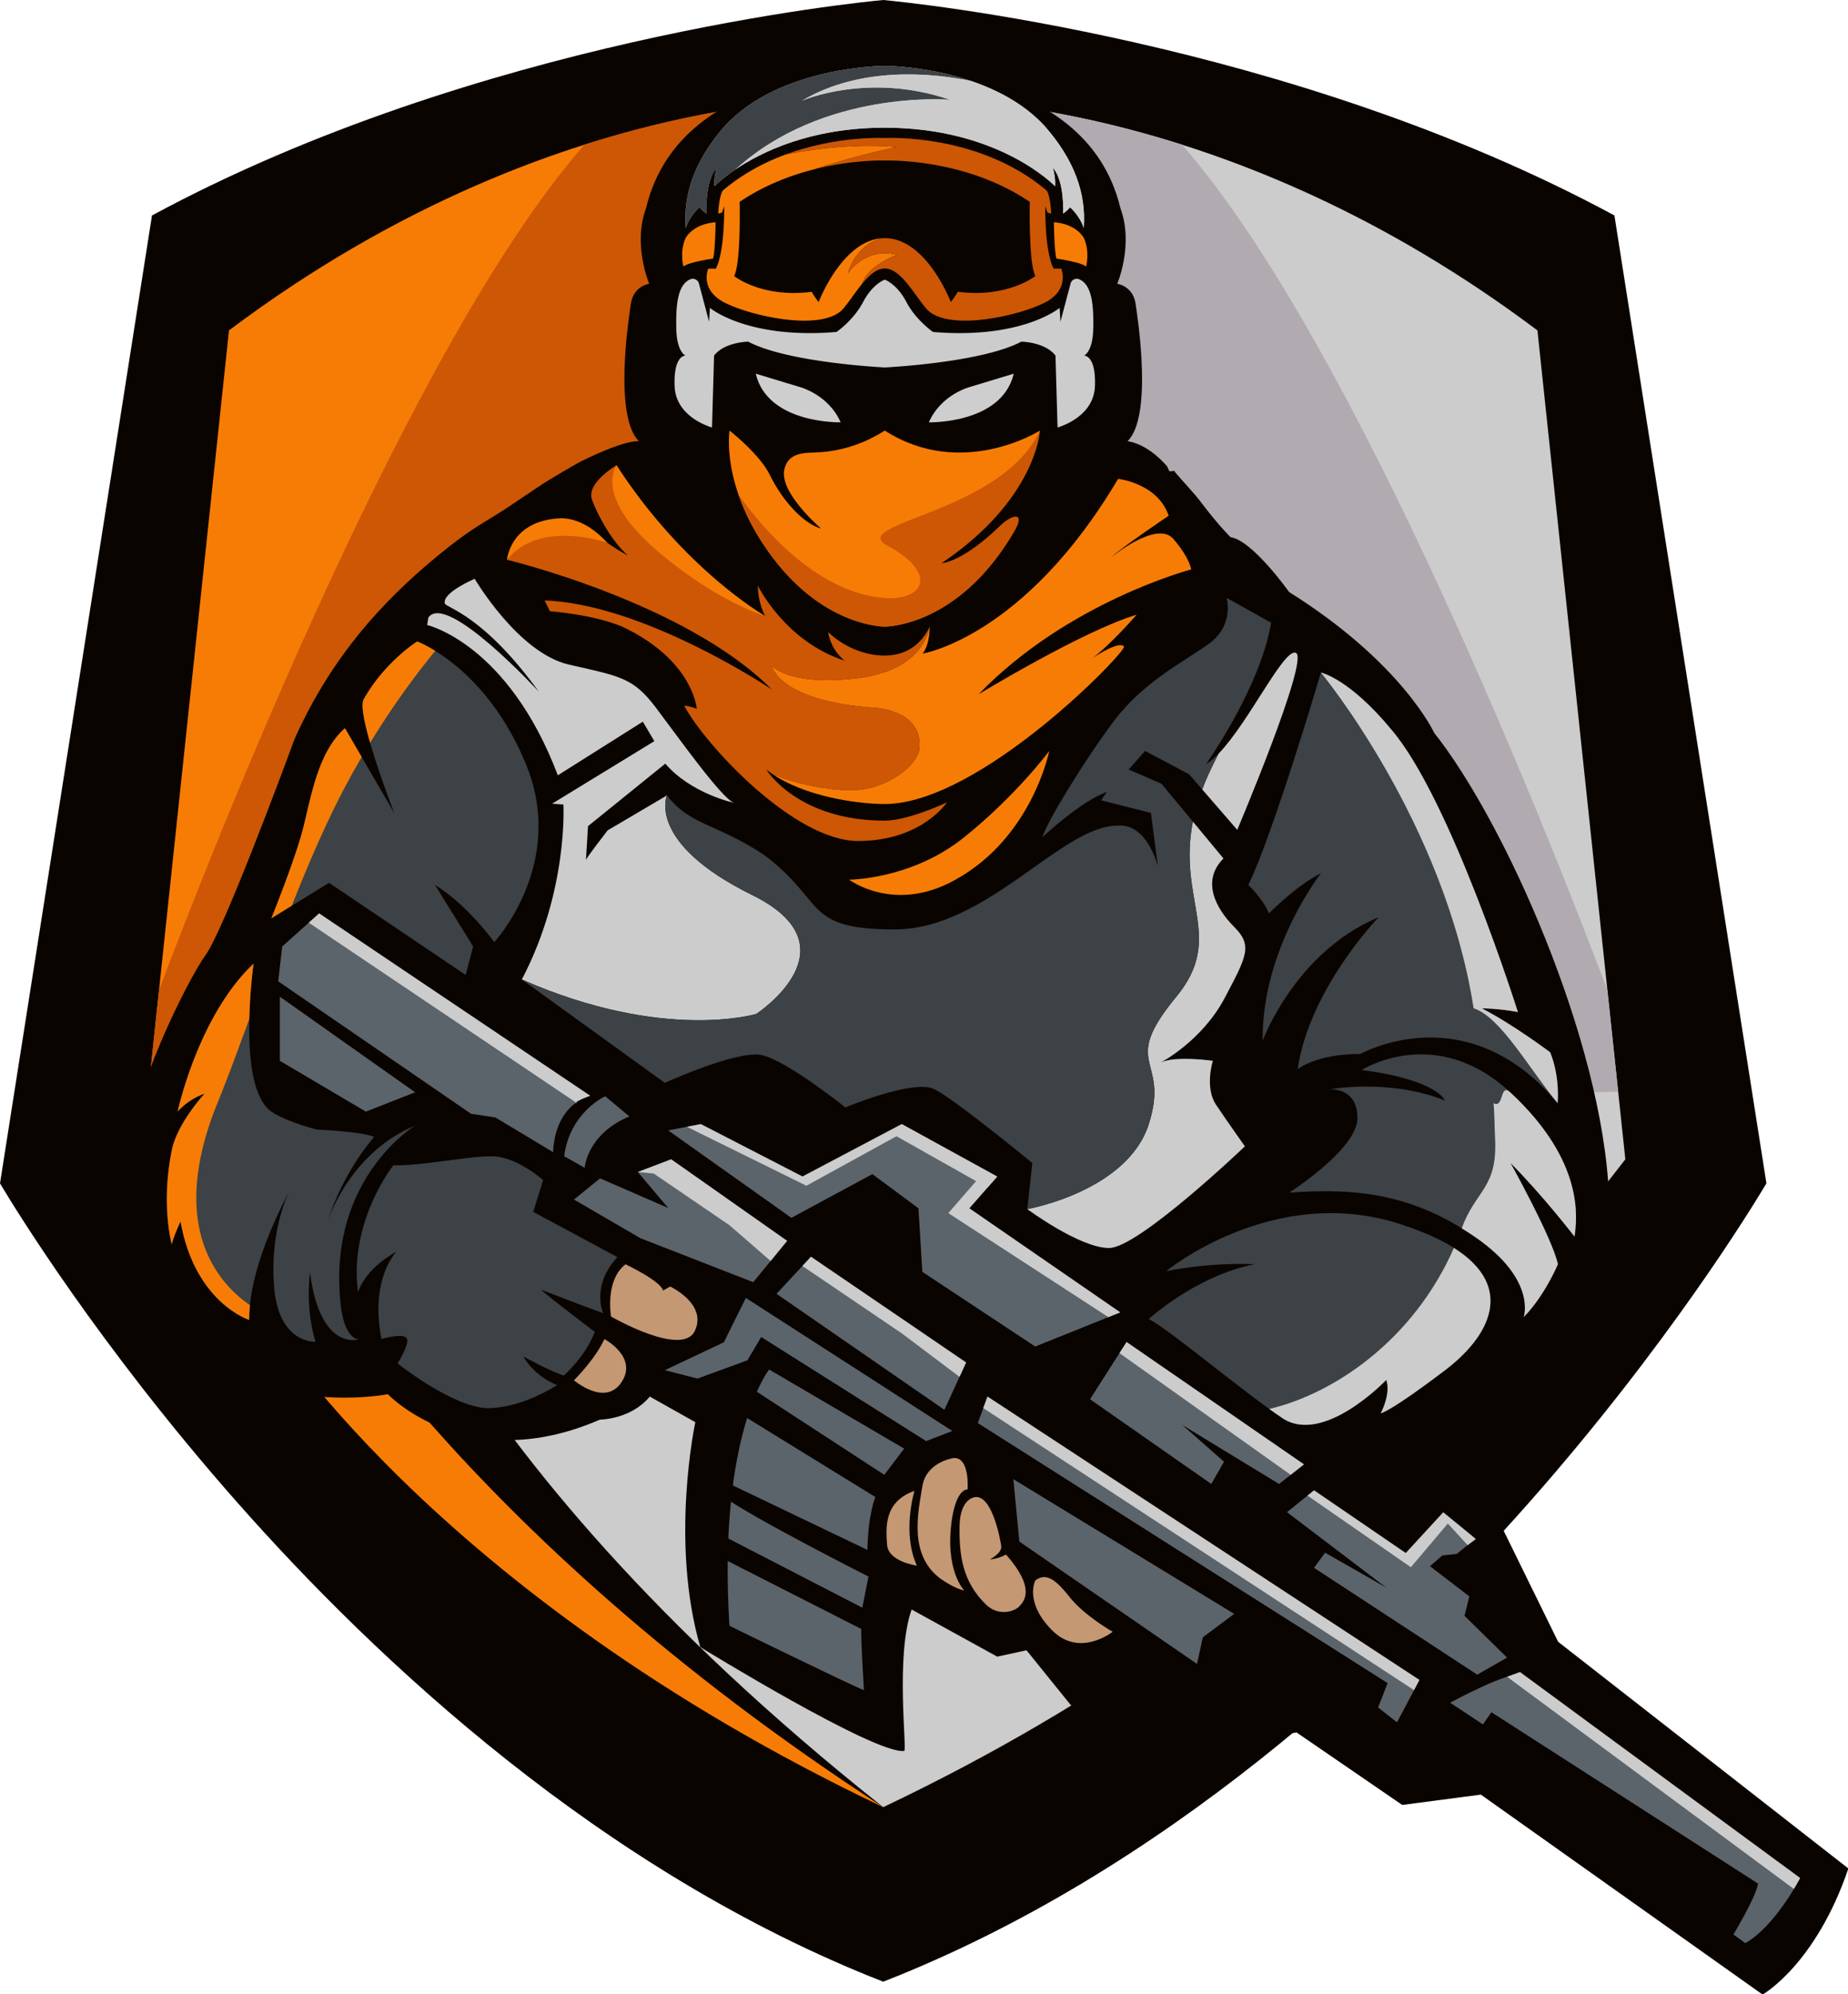 <svg version="1.1" x="0px" y="0px" width="191.473" height="206.579" xmlns="http://www.w3.org/2000/svg" xmlns:xlink="http://www.w3.org/1999/xlink" xmlns:a="http://ns.adobe.com/AdobeSVGViewerExtensions/3.0/" xml:space="preserve"><g transform="translate(0 0)"><g transform="translate(0 0) scale(1.065 1.065) rotate(0 89.911 97.004)"><path d="M85.925 0C83.746.201 46.45 3.852 14.786 20.959L0 115.104c1.373 2.309 9.54 15.693 23.079 31.033 13.576 15.381 35.473 35.914 62.846 46.621 27.373-10.707 49.27-31.24 62.846-46.621 13.538-15.34 21.705-28.725 23.079-31.033l-14.787-94.145C125.399 3.852 88.104.201 85.925 0z" fill="#0a0400"></path><path d="M149.572 32.139C119.718 9.707 92.362 9.41 86.911 9.6c20.973 10.506-7.188 43.295-6.908 44.467.258 1.086-50.514 42.182-65.839 54.557l-.439 4.141 4.3 5.523 16.681-6.219s6.347 28.104 51.22 63.711c44.116-20.961 60.247-47.664 60.247-47.664l11.952-15.352-8.553-80.625z" fill="#cccccc"></path><path d="M29.042 121.383l-11.018-3.096 7.652 9.828s16.132 26.703 60.248 47.664c-41.649-27-56.882-54.396-56.882-54.396zM80.003 54.066c-.278-1.172 27.881-33.961 6.908-44.467-.645.021-.986.051-.986.051S55.661 7.055 22.277 32.139l-8.113 76.484c15.325-12.375 66.097-53.471 65.839-54.557z" fill="#f77c05"></path><path d="M80.003 54.066c-.278-1.172 27.881-33.961 6.908-44.467-.645.021-.986.051-.986.051s-11.929-1.021-29.067 4.424C39.889 33.41 20.591 82.736 15.471 96.307l-1.049 9.885 2.684.057c17.987-14.54 63.14-51.157 62.897-52.183z" fill="#cd5705"></path><path d="M91.846 54.066c.279-1.172-27.881-33.961-6.908-44.467.646.021.986.051.986.051s11.929-1.021 29.068 4.424c16.969 19.336 36.266 68.662 41.386 82.232l1.049 9.885-2.683.057c-17.987-14.539-63.141-51.156-62.898-52.182z" fill="#b1abb1"></path><path d="M104.519 27.086l-.227-.94c-.002-.01-.219-.88-1.111-1.758a3.938 3.938 0 01-.561.494l-.262.193.018-.325c.001-.024.096-2.062-.475-3.43.037.292.059.616.028.903l-.036.331-.229-.242c-.052-.054-5.244-5.398-15.74-5.398h-.154v-6.066h.154c.098 0 9.835.064 14.973 5.628 2.721 3.074 3.965 6.318 3.698 9.646l-.076.964zm-1.371-3.15l.126.115c.527.487.853.978 1.049 1.354.055-3.028-1.146-5.89-3.654-8.724-4.693-5.082-13.331-5.49-14.59-5.523v5.448c9.243.045 14.397 4.199 15.557 5.254-.013-.627-.199-1.317-.201-1.326l-.174-.64.438.498c.921 1.044.999 3.205.993 4.039.241-.209.354-.357.354-.359l.102-.136z" fill="#ff7300"></path><path d="M102.229 18.707c-1.247-1.744-3.655-3.168-7.155-4.233a31.593 31.593 0 00-18.298 0c-3.5 1.065-5.907 2.489-7.154 4.233l-.253-.175c.462-.699.995-1.391 1.582-2.054 5.141-5.566 14.878-5.631 14.976-5.631s9.835.064 14.973 5.628c.585.66 1.117 1.352 1.584 2.057l-.255.175zm-16.304-7.551c-.096 0-9.701.065-14.747 5.528l-.15.171c1.376-1.053 3.269-1.949 5.658-2.677a31.916 31.916 0 0118.478 0c2.389.727 4.281 1.623 5.657 2.677-.05-.059-.101-.116-.151-.173-5.046-5.463-14.649-5.526-14.745-5.526z" fill="#ff7300"></path><path d="M93.406 34.873c-1.697 0-2.915-.351-3.62-1.043-.34-.378-.672-.836-1.023-1.32-.848-1.171-1.81-2.498-2.839-2.498h-.154V17.581l.145-.008s.219-.013.614-.013c2.062 0 9.208.357 14.592 4.955l.031.037c.015.022.344.579.422 2.197l.011.218-.562-.168c.021 1.229.137 3.708.712 4.923h.718l.041.093c.008.021.861 2.058-1.535 3.326-1.57.834-4.905 1.732-7.553 1.732zm-7.327-5.162c1.117.108 2.041 1.384 2.935 2.618.346.479.673.93.996 1.289.629.617 1.806.947 3.397.947 2.601 0 5.87-.88 7.409-1.695 1.893-1.002 1.56-2.457 1.432-2.839h-.7l-.043-.084c-.858-1.657-.793-5.702-.79-5.874l.016-.844.463 1.3.063.019c-.08-1.206-.306-1.716-.355-1.816-5.304-4.512-12.339-4.863-14.371-4.863-.198 0-.35.003-.451.006v11.836z" fill="#ff7300"></path><path d="M92.029 33.294l-.095-.251c-.022-.059-2.269-5.852-6.01-5.852h-.154v-7.066l.138-.015c.021-.002.536-.054 1.41-.054 2.633 0 7.719.452 12.194 3.478l.068.048-.002.084c0 .056-.12 5.593.499 6.831l.056.111-.098.078c-.081.065-2.047 1.611-5.648 1.611-.517 0-1.047-.033-1.579-.098a8.982 8.982 0 01-.61.885l-.169.21zm-5.95-6.408c3.443.132 5.56 4.65 6.042 5.795.255-.35.473-.719.476-.724l.052-.088.101.014c.553.07 1.104.106 1.64.106 3.057 0 4.932-1.174 5.361-1.474-.559-1.404-.492-6.06-.479-6.772-4.389-2.938-9.367-3.378-11.952-3.378-.599 0-1.032.025-1.24.04v6.481zM67.331 27.088l-.077-.966c-.267-3.328.977-6.572 3.695-9.644 5.141-5.566 14.878-5.631 14.976-5.631h.154v6.066h-.154c-10.496 0-15.688 5.345-15.74 5.398l-.229.242-.036-.331a4.025 4.025 0 01.029-.903c-.572 1.368-.477 3.405-.476 3.43l.017.325-.262-.193c-.271-.2-.455-.38-.561-.494-.892.878-1.108 1.748-1.11 1.757l-.226.944zm18.44-15.93c-1.259.033-9.899.443-14.593 5.526-2.506 2.832-3.706 5.691-3.651 8.72a4.983 4.983 0 011.048-1.354l.125-.116.103.138c.001.002.114.15.355.359-.006-.833.073-2.995.994-4.039l.438-.497-.174.639c-.002.009-.188.7-.201 1.326 1.16-1.055 6.314-5.209 15.557-5.254v-5.448z" fill="#ff7300"></path><path d="M78.443 34.873c-2.648 0-5.982-.898-7.553-1.731-2.397-1.269-1.543-3.306-1.535-3.326l.04-.093h.717c.577-1.215.692-3.695.712-4.923l-.005.002-.557.165.011-.217c.079-1.618.408-2.175.422-2.197l.031-.037c5.386-4.598 12.532-4.955 14.594-4.955.395 0 .614.013.614.013l.145.008v12.431h-.154c-1.03 0-1.992 1.327-2.84 2.498-.351.485-.683.942-1.016 1.313-.712.698-1.929 1.049-3.626 1.049zm-8.84-4.842c-.126.383-.454 1.841 1.431 2.839 1.539.815 4.809 1.695 7.409 1.695 1.591 0 2.768-.33 3.403-.954.316-.353.643-.804.989-1.282.895-1.234 1.818-2.51 2.936-2.618V17.874a15.453 15.453 0 00-.451-.006c-2.032 0-9.069.352-14.372 4.863-.049.099-.274.608-.355 1.816l.063-.019.463-1.3.016.844c.003.172.068 4.217-.791 5.874l-.043.084h-.698z" fill="#ff7300"></path><path d="M79.82 33.293l-.168-.208a8.736 8.736 0 01-.611-.885c-.532.064-1.063.098-1.579.098-3.603 0-5.569-1.546-5.65-1.611l-.097-.078.056-.111c.62-1.238.5-6.775.5-6.831l-.002-.084.069-.048c4.474-3.025 9.56-3.478 12.193-3.478.874 0 1.388.052 1.41.054l.138.015v7.066h-.154c-3.741 0-5.987 5.793-6.009 5.852l-.096.249zm-.618-1.424l.052.088c.002.005.22.374.476.724.481-1.144 2.598-5.663 6.041-5.795v-6.48c-.208-.015-.641-.04-1.24-.04-2.584 0-7.563.44-11.951 3.378.014.713.08 5.368-.48 6.772.43.3 2.306 1.474 5.363 1.474.535 0 1.086-.036 1.639-.106l.1-.015z" fill="#ff7300"></path><path d="M151.588 159.697l-5.461-11.129-6.229-6.453s17.253-10.65 16.635-25.797-10.2-36.475-17.001-45.027c0 0-3.091-6.801-14.115-13.703 0 0-3.572-5.037-5.698-5.334 0 0-1.165-1.143-2.759-3.246-.747-1.025-2.04-2.35-2.65-3.09-.241-.305.413-.098-.54-.072-.01.006-.224-.5-.233-.494-2.012-2.307-3.838-2.434-3.838-2.434 2.435-2.434 1.03-11.707.772-13.408-.257-1.699-1.777-1.908-1.777-1.908s1.623-3.785.31-7.35c-3.4-14.203-23.077-13.307-23.077-13.307h-.001s-19.677-.896-23.077 13.307c-1.313 3.564.31 7.35.31 7.35s-1.521.209-1.778 1.908c-.257 1.701-1.661 10.975.773 13.408 0 0-1.181-.23-5.544 1.918-.656.322-2.887 1.652-3.58 2.086-.525.33-3.139 2.102-3.7 2.473-2.215 1.467-3.347 1.861-6.81 4.715-5.684 4.684-10.034 9.82-13.249 16.447-.34.699-.601 1.277-.738 1.656-.824 2.266-6.77 18.244-8.521 20.664-1.751 2.422-7.289 13.473-7.393 19.244-.103 5.77-3.014 16.227 11.823 22.254 6.724 2.551 13.292 1.236 13.292 1.236s7.65 8.115 20.633 2.473c0 0 2.992 0 4.848-2.24l4.431 2.49s-2.503 11.574.484 21.879c0 0 17.031 10.482 19.835 10.096.306-.041-.876-9.221.722-13.754l8.329 4.584 2.85-.617 4.328 5.357 5.976-1.959 10.562 5.463 5.409-.867 10.278 7.049 7.65-1.004 27.407 19.447s5.152-2.885 8.346-12.262l-28.234-22.049z" fill="#0a0400"></path><path d="M73.524 36.348l4.189 1.268s2.854.691 4.07 3.463c.001-.001-7.093.185-8.259-4.731zM98.625 36.348l-4.189 1.268s-2.854.691-4.07 3.463c-.001-.001 7.093.185 8.259-4.731z" fill="#cecece"></path><path d="M105.466 34.592s.852-.363.892-2.625c.035-1.977-.032-4.26-1.378-4.805a.619.619 0 00-.821.402l-.991 3.729-.08-1.346s-3.635 3.07-12.317 2.342c0 0-1.656-1.131-2.585-2.906-.929-1.777-2.109-2.182-2.109-2.182s-1.182.404-2.11 2.182c-.93 1.775-2.585 2.906-2.585 2.906-8.683.729-12.317-2.342-12.317-2.342l-.081 1.346-.99-3.729a.619.619 0 00-.822-.402c-1.346.545-1.413 2.828-1.377 4.805.04 2.262.891 2.625.891 2.625s-1.174-.082-1.053 2.988c.121 3.068 3.635 3.998 3.635 3.998l.202-6.986c1.009-1.332 3.324-1.359 3.324-1.359 3.877 2.059 13.284 2.51 13.284 2.51s9.405-.451 13.282-2.51c0 0 2.315.027 3.325 1.359l.202 6.986s3.513-.93 3.635-3.998c.119-3.07-1.056-2.988-1.056-2.988z" fill="#cccccc"></path><path d="M101.175 41.879s-7.585 4.822-15.1 0c-7.516 4.822-15.101 0-15.101 0s-.916 5.568 4.199 12.354c5.115 6.783 10.901 6.717 10.901 6.717s5.784.066 10.9-6.717c5.117-6.786 4.201-12.354 4.201-12.354zM82.604 85.563s6.028 0 11.129-4.07c5.1-4.07 8.346-8.449 8.346-8.449s-1.649 8.396-9.119 12.52c-5.925 3.346-10.356-.001-10.356-.001z" fill="#f77c05"></path><path d="M60.857 122.977s3.4 1.604 3.651 2.551l.696-.387s3.632 1.701 2.396 4.309-8.153-1.391-8.153-1.391-.618-3.518 1.41-5.082zM58.804 130.254s3.271 1.727 1.674 4.174-4.637-.168-4.637-.168 2.023-1.994 2.963-4.006z" fill="#c49873"></path><path d="M40.587 62.393s6.779 2.51 10.644 12.094c3.863 9.582-3.143 17.154-3.143 17.154s-2.576-3.605-5.771-5.563l3.71 5.975-.722 2.783-13.292-8.965-5.615 3.451s2.318-5.719 3.091-8.758c.773-3.039 1.442-7.418 4.07-9.736l4.791 8.242s-3.761-9.643-2.968-11.051c2.062-3.658 5.205-5.626 5.205-5.626zM24.673 93.729s-1.727 11.951 1.726 14.398c1.597 1.057 4.456 1.752 4.456 1.752s4.096.154 5.564.695c0 0-2.937 3.15-4.637 8.453 0 0 2.061-6.83 8.604-9.535 0 0-8.372 5.023-7.29 16.924.31 3.967 1.816 3.863 1.816 3.863s-3.748 1.236-4.753-6.49c0 0-.502 3.361.541 6.723 0 0-3.632.232-4.044-5.436s1.494-9.17 1.494-9.17-3.954 6.955-3.909 12.48c0 0-5.287-1.668-6.678-9.586 0 0-.734 1.588-.851 2.244 0 0-1.082-3.852 0-9.156.516-2.629 3.194-5.514 3.194-5.514s-1.494.463-2.627 1.752c.001.001 1.985-9.298 7.394-14.397z" fill="#3c4245"></path><path d="M38.273 113.344s-4.366 5.461-3.438 12.338c0 0 .579-2.203 3.747-3.941 0 0-2.637 2.619-1.468 8.5 0 0 2.048-.598 2.435-.096.386.502-.87 2.473-.87 2.473s5.507 4.387 8.868 4.348 6.646-2.242 6.646-2.242-2.086-.734-3.284-2.781c0 0 2.666 1.469 3.941 1.855 0 0 2.125-1.855 3.014-4.252 0 0-4.56-3.438-5.216-4.096 0 0 5.1 1.971 6.027 2.281 0 0-1.198-2.668 1.391-5.449l-8.191-4.404.966-3.092s-2.589-2.318-5.022-2.318c-2.436-.001-6.996.977-9.546.876zM128.508 65.418s-4.586 15.559-7.059 20.66c0 0 1.392 1.313 2.01 2.768 0 0 2.575-2.666 5.049-3.902 0 0-5.771 7.367-5.667 16.279 0 0 3.143-8.604 11.282-12.002 0 0-6.742 6.955-7.879 14.785 0 0 1.748-1.494 6.127-1.494 0 0 10.304-5.822 19.165 4.791 0 0 .258-2.525-.721-4.945 0 0-3.555-2.68-6.646-4.277 0 0 1.597 0 3.503.361 0 0-6.542-20.787-12.338-27.51-4.096-4.948-6.826-5.514-6.826-5.514z" fill="#3c4245"></path><path d="M132.475 104.082s7.161-4.609 14.477 2.189c7.315 6.801 6.439 12.365 6.233 14.014 0 0-3.143-4.074-6.233-7.164 0 0 4.028 7.215 4.615 9.844 0 0-1.267 3.039-3.327 5.15 0 0 1.288-3.605-4.637-7.727-5.925-4.123-11.334-4.895-18.187-4.379 0 0 6.646-4.225 6.646-7.264 0-3.041-2.73-2.783-2.73-2.783s5.873-1.082 11.23 1.082c.001.001-.669-2.009-8.087-2.962z" fill="#3c4245"></path><path d="M113.464 123.635s10.355-8.52 22.643-4.607c12.287 3.91 9.892 10.139 4.482 14.25-5.41 4.111-6.26 4.189-6.26 4.189s1.005-1.855.541-3.246c0 0-6.105 6.414-10.123 3.709-4.019-2.705-10.665-8.369-12.983-9.633 0 0 4.56-4.199 10.278-5.32 0 0-3.709-.27-8.578.658z" fill="#3c4245"></path><path d="M70.975 41.879s2.939 2.303 3.924 4.324c1.231 2.529 3.291 4.752 4.987 5.211 0 0-4.093-3.482-3.581-5.744.323-1.373 1.343-1.654 3.095-1.66l-5.329-2.131h-3.096z" fill="#0a0400"></path><path d="M83.628 76.82c2.908-.297 5.654-2.424 5.815-3.984.161-1.563-.512-3.555-4.227-3.984-9.503-.62-10.136-4.092-10.136-4.092s1.696 2.018 8.339 1.211c6.644-.809 7.021-5.021 7.021-5.021s-1.023 2.813-4.365 2.813-5.522-2.295-5.522-2.295c.363 1.959 1.649 2.807 1.649 2.807-5.843-1.885-8.474-7.309-8.474-7.309.02 1.756.706 2.947.706 2.947-7.915-3.998-14.457-14.658-14.457-14.658s-2.976 1.736-2.384 3.352c.593 1.615 1.966 4.092 3.501 5.438 0 0-1.589-.834-3.043-2.018-1.453-1.186-2.315-1.4-3.554-1.455s-4.685 1.266-5.169 3.877c0 0 17.393 4.174 25.752 12.613 0 0-12.345-8.305-22.091-8.656l.512 1.051s4.065.27 7.027 1.494c6.946 3.271 7.262 8.01 7.262 8.01-.687-.303-1.231-.322-1.231-.322 2.1 3.916 10.742 13.164 16.921 13.164 6.18 0 8.643-3.756 8.643-3.756s-3.756 1.777-6.048 1.777c-8.511 0-11.52-4.967-11.52-4.967.133.107.275.207.417.309 1.527.893 6.055 1.92 8.656 1.654z" fill="#cd5705"></path><path d="M83.419 65.971c-6.643.807-8.339-1.211-8.339-1.211s.633 3.473 10.137 4.092c3.715.43 4.388 2.422 4.227 3.984-.161 1.561-2.907 3.688-5.815 3.984-2.601.266-7.129-.762-8.656-1.656 3.207 2.311 8.463 3.043 11.103 3.043 9.259 0 23.636-14.922 23.272-15.326-.485-.605-3.029 1.111-3.029 1.111 1.837-1.395 4.261-4.201 4.261-4.201-5.25 1.576-15.373 7.74-15.373 7.74 8.669-8.992 20.677-12.143 20.677-12.143s-.108-1.076-1.724-2.961-6.084 1.805-6.084 1.805c1.022-.971 5.621-4.066 5.621-4.066-1.076-3.178-4.921-3.588-4.921-3.588-9.101 15.393-19.008 16.996-19.008 16.996.727-.969.673-2.625.673-2.625s-.378 4.213-7.022 5.022z" fill="#f77c05"></path><path d="M88.967 145.014s-1.244 4.045.232 7.271c0 0-2.782-.367-2.898-2.029-.115-1.662-.328-4.18 2.666-5.242z" fill="#c49873"></path><path d="M92.779 141.82s-2.666.359-3.046 2.756-1.436 6.748 1.887 9.066c1.443.979 2.189 1.057 2.189 1.057s-1.957-1.932-1.185-7.031c.489-2.963 1.508-2.787 1.508-2.787s.245-3.164-1.353-3.061z" fill="#c49873"></path><path d="M94.879 145.619s-1.487.078-1.526 2.84c-.038 2.762.252 5.391 2.608 7.65 1.197 1.121 2.705.656 3.188.154.483-.502 1.643-1.742-1.274-5.053 0 0-.716.416-1.585.475 0 0 1.189-.596 1.121-1.285-.02-.193-.794-4.976-2.532-4.781zM100.732 153.715s-1.12 2.066 1.585 4.828c2.704 2.764 5.931.176 5.931.176s-2.743-1.547-4.192-3.381c-1.45-1.836-2.342-2.344-3.324-1.623z" fill="#c49873"></path><path d="M27.454 92.066l3.594-3.221 26.364 17.734s-3.374.697-3.605 5.488l-5.616-3.375-2.369-.359-18.754-12.88.386-3.387zM27.223 96.947l13.163 9.299-4.791 1.881-8.372-4.945zM140.408 147.102l-3.645 3.965-8.926-6.104-2.627 2.125 9.659 7.34-5.95-3.398-1.082 1.467 15.881 10.395 2.897-1.662-4.135-4.057.464-1.893-3.825-2.938 1.198-1.043 1.403-.154s1.777-1.441 1.855-1.441c.079-.001-3.167-2.602-3.167-2.602zM148.084 162.891l27.048 19.783s-2.377 4.625-5.332 6.336l-1.16-.85s2.203-3.631 2.396-4.945l-25.939-16.666-.824 1.184-3.194-2.111c-.001-.001 5.769-3.143 7.005-2.731zM96.07 135.844l42.02 27.562-2.177 4.121-1.842-1.441.928-2.371-39.872-25.295zM65.012 109.955l3.168-.617 9.891 5.1 9.659-5.1 9.284 5.1-2.714 3.091 14.682 10.123-8.268 3.323-10.981-7.264-.379-6.182-4.482-3.324-7.883 4.252zM58.881 106.633s-3.452 1.545-3.993 5.834l1.997 1.121s.192-3.246 4.34-4.998l-2.344-1.957zM55.841 116.68l6.466 3.759 10.973 4.278 3.297-4.02-11.282-7.933L62.049 114l2.963 3.504-6.633-2.885zM78.896 122.242l15.094 10.285-2.112 4.604-16.331-11.281zM109.601 130.537l17.258 11.901-2.421 1.906-9.428-5.748 4.069 3.584-1.236 2.164-11.797-8.242zM98.588 143.881l.58 6.066 17.284 11.901.567-2.588 3.052-2.281zM72.563 126.25l-2.142 4.313-5.744 2.714 3.179.815 4.858-1.778 1.339-2.265 16.048 10.123 2.549-.981z" fill="#5b646a"></path><path d="M74.825 133.211l13.138 7.695-1.932 2.549-12.867-8.385zM71.889 137.441l13.271 8.172s-.713 1.668-.771 5.145L71 144.344s-.309-4.225.889-6.903zM70.446 145.613s-.485 2.414-.485 3.574l13.932 7.193.597-3.033c-.001.001-11.261-5.699-14.044-7.734zM70.497 151.686s.123 5.486.468 6.453c0 0 11.679 5.719 13.083 6.26 0 0-.297-4.83-.258-5.951l-13.293-6.762z" fill="#5b646a"></path><path d="M101.605 12.232c-5.384-5.828-15.531-5.828-15.531-5.828s-10.146 0-15.531 5.828c-2.907 3.285-4.092 6.596-3.823 9.961 0 0 .243-1.029 1.33-2.033 0 0 .205.277.67.619 0 0-.162-3.148.989-4.455 0 0-.283 1.037-.202 1.791 0 0 5.392-5.695 16.567-5.695 11.177 0 16.568 5.695 16.568 5.695.08-.754-.202-1.791-.202-1.791 1.15 1.307.989 4.455.989 4.455.465-.342.67-.619.67-.619 1.087 1.004 1.329 2.033 1.329 2.033.27-3.365-.914-6.675-3.823-9.961z" fill="#cccccc"></path><path d="M66.683 23.188s.638-1.385 2.939-1.574c0 0-.04 2.936-.256 3.541 0 0-2.342.322-2.881.768 0-.001-.381-1.386.198-2.735zM105.466 23.188s-.637-1.385-2.939-1.574c0 0 .041 2.936.256 3.541 0 0 2.343.322 2.881.768-.001-.001.381-1.386-.198-2.735z" fill="#f77c05"></path><path d="M73.584 98.621s9.892-6.492-.42-11.57c-10.312-5.08-8.281-9.68-8.281-9.68l-5.771 3.4S57 83.501 57 83.656s.206-3.297.206-3.297l7.521-6.08c2.524 2.938 6.688 3.813 6.688 3.813-1.194-.412-5.4-6.338-7.615-9.273-2.216-2.938-3.503-3.039-8.449-4.174-4.945-1.133-9.17-8.346-9.17-8.346s-3.175 1.34-2.904 2.402c.136.426 3.729 1.102 9.138 8.572 0 0-8.964-9.75-10.741-7.201l-.116.723s7.844 1.789 12.712 14.617l8.269-5.215 1.121 1.893-9.949 6.086 1.101.076s.489 8.367-4.044 17.021c13.834 6.086 22.816 3.348 22.816 3.348zM116.96 76.787l3.408 3.932s7.006-16.537 5.718-17.207c-1.129-.586-4.555 6.705-7.535 9.797-.328.629-.645 1.27-.944 1.924-.248.535-.457 1.05-.647 1.554zM114.443 96.947c-5.615 6.801-.589 5.838-2.68 12.391-2.09 6.553-11.823 8.268-11.823 8.268s5.101 3.787 7.96 3.787 13.214-9.891 13.214-9.891-1.674-2.346-2.808-4.045c-1.133-1.699-.309-4.275-.309-4.275s-3.606-.516-5.049.154c0 0 3.967-2.061 6.182-6.234 2.216-4.172 2.731-5.152.928-6.955s-3.194-4.482-1.03-6.645l-2.979-3.59c-1.509 7.666 3.137 11.293-1.606 17.035z" fill="#cccccc"></path><path d="M123.665 60.576l-4.328-2.422s.025.084.051.236c.12.691.272 2.764-1.802 4.246-2.524 1.803-6.389 3.709-9.273 7.572-2.885 3.865-6.439 9.686-6.903 11.23 0 0 3.671-3.477 6.26-4.404l-.541.813 4.842 1.223.67 5.178s-1.03-4.199-3.915-3.941c-5.482 0-12.726 10.098-21.689 10.098s-6.646-2.73-12.725-7.264c-4.688-3.094-7.161-2.834-9.428-5.77 0 0-2.03 4.6 8.281 9.68 10.312 5.078.42 11.57.42 11.57s-8.982 2.738-22.817-3.348l13.91 10.053s6.98-3.176 9.376-2.711c2.396.463 8.191 5.1 8.191 5.1s6.646-2.781 8.655-1.777 9.533 7.186 9.533 7.186l-.492 4.482s9.733-1.715 11.823-8.268c2.091-6.553-2.936-5.59 2.68-12.391 4.742-5.742.097-9.369 1.606-17.035l-3.049-3.676-3.194-1.391 1.597-1.803 4.276 2.268 1.28 1.477c.19-.504.399-1.02.646-1.555.3-.654.616-1.295.944-1.924-.419.436-.829.787-1.223 1.021.001.001 5.256-7.366 6.338-13.753z" fill="#3c4245"></path><path d="M59.977 45.254s-2.214 2.932 3.709 8.102c5.924 5.17 10.748 6.557 10.748 6.557s-7.84-4.458-14.457-14.659zM59.089 52.803s-6.552-2.354-9.761 1.645c0 0 .291-3.824 5.218-4.039.889-.001 2.599.267 4.543 2.394z" fill="#f77c05"></path><path d="M96.978 54.229c-5.118 6.789-10.901 6.721-10.901 6.721s-5.789.068-10.901-6.721c-1.701-2.246-2.732-4.357-3.347-6.18.19.291 6.333 9.564 14.248 10.115.285.02.569.033.86.025 3.43-.271 3.657-2.82-.544-5.074a3.916 3.916 0 01-.316-.195c-.582-.404-.512-.771 0-1.158 2.146-1.607 12.123-3.506 15.097-9.883-.001 0 .916 5.568-4.196 12.35z" fill="#cd5705"></path><path d="M101.175 41.879s-.329 6.686-9.578 12.904c0 0 1.999-.039 5.755-3.695.929-.887 2.191-1.354 1.611.061-.581 1.414 1.539 1.027 1.539 1.027l4.987-7.852-4.314-2.445z" fill="#0a0400"></path><path d="M30.039 89.75l26.092 17.553s-.8.078 1.281-.723L31.048 88.846l-1.009.904zM66.824 109.602l11.628 5.734 8.764-4.815 8.854 4.991.944-1.074-9.284-5.1-9.659 5.1-9.891-5.1zM109.601 130.537l-.691 1.08 16.656 11.838 1.293-1.017zM146.616 163.096l27.907 20.646.609-1.068-27.259-20.041z" fill="#cccccc"></path><path d="M87.262 24.795c-3.06-.826-4.791 1.805-4.791 1.805 1.134-3.35 3.605-3.436 3.605-3.436-4.067 0-6.435 6.219-6.435 6.219a9.555 9.555 0 01-.677-.998c-4.853.625-7.541-1.531-7.541-1.531.677-1.348.537-7.219.537-7.219 2.415-1.635 5.015-2.605 7.315-3.184.001-.002.002-.002.003-.002 3.706-1.234 7.982-2.15 7.982-2.15-5.312-.498-10.78.725-10.874.746-2.055.764-4.179 1.879-6.091 3.514 0 0-.341.551-.417 2.221l.36-.107.215-.607s.083 4.352-.81 6.066h-.74s-.873 2 1.531 3.271 9.307 2.885 11.489.746c.627-.697 1.273-1.727 1.969-2.57.559-1.765 3.37-2.784 3.37-2.784z" fill="#f77c05"></path><path d="M86.076 26.113c1.601 0 2.917 2.662 4.15 4.035 2.177 2.139 9.086.525 11.483-.746 2.404-1.271 1.538-3.271 1.538-3.271h-.747c-.886-1.715-.81-6.066-.81-6.066l.215.607.367.107c-.082-1.67-.418-2.221-.418-2.221-6.624-5.656-15.779-5.131-15.779-5.131s-4.633-.264-9.688 1.617c.094-.021 5.563-1.244 10.874-.746 0 0-4.276.916-7.982 2.15-.001 0-.002 0-.003.002 3.807-.957 6.8-.834 6.8-.834s7.7-.318 14.109 4.018c0 0-.133 5.871.538 7.219 0 0-2.689 2.156-7.535 1.531 0 0-.342.574-.684.998 0 0-2.36-6.219-6.429-6.219 0 0-2.472.086-3.605 3.436 0 0 1.731-2.631 4.791-1.805 0 0-2.811 1.02-3.367 2.783.673-.817 1.392-1.464 2.182-1.464z" fill="#cd5705"></path><path d="M151.536 107.303s.258-2.525-.721-4.945c0 0-3.556-2.68-6.646-4.277 0 0 1.597 0 3.503.361 0 0-6.542-20.787-12.338-27.51-4.096-4.947-6.826-5.514-6.826-5.514s12.022 14.494 14.857 32.658c2.614.82 5.497 6.024 8.171 9.227zM148.239 128.115c2.061-2.111 3.327-5.15 3.327-5.15-.587-2.629-4.615-9.842-4.615-9.842 3.091 3.088 6.233 7.162 6.233 7.162.206-1.648 1.082-7.213-6.233-14.014-1.075-.998-.608 1.588-1.653 1.031.097.891.108 2.566.154 3.451.249 4.857-1.916 5.018-3.244 8.727.463.285.927.582 1.395.908 5.924 4.122 4.636 7.727 4.636 7.727zM134.87 134.221c.464 1.391-.541 3.246-.541 3.246s.85-.078 6.26-4.189c4.418-3.357 6.821-8.127.859-11.895-3.939 8.965-11.651 14.18-17.961 15.664.438.316.864.617 1.26.883 4.018 2.705 10.123-3.709 10.123-3.709z" fill="#cccccc"></path><path d="M92.414 9.701c-7.985-2.73-14.407.102-14.407.102 5.795-3.439 12.835-2.672 16.43-1.938-4.33-1.461-8.362-1.461-8.362-1.461s-10.146 0-15.531 5.828c-2.907 3.285-4.092 6.596-3.823 9.961 0 0 .243-1.029 1.33-2.033 0 0 .205.277.67.619 0 0-.162-3.148.989-4.455 0 0-.283 1.037-.202 1.791 0 0 .688-.717 2.054-1.637 8.579-7.816 20.852-6.777 20.852-6.777z" fill="#3c4245"></path><path d="M102.643 18.115c.08-.754-.202-1.791-.202-1.791 1.15 1.307.989 4.455.989 4.455.465-.342.67-.619.67-.619 1.087 1.004 1.329 2.033 1.329 2.033.27-3.365-.915-6.676-3.823-9.961-1.99-2.154-4.63-3.512-7.169-4.367-3.595-.734-10.635-1.502-16.43 1.938 0 0 6.422-2.832 14.407-.102 0 0-12.273-1.039-20.854 6.777 2.496-1.684 7.289-4.059 14.514-4.059 11.177.001 16.569 5.696 16.569 5.696zM78.062 123.141l9.661 6.547 5.627 4.236.64-1.397-15.094-10.285zM63.607 114.154l7.358 5.022 4.007 3.478 1.605-1.957-11.282-7.933L62.049 114zM127.203 145.477l10.058 6.966 3.593-4.25 1.928 2.102.795-.592-3.169-2.601-3.644 3.964-8.926-6.103zM108.982 127.652L94.3 117.529l2.714-3.091h-1.663L92.259 118l15.569 10.115zM95.66 136.965l41.906 27.433.524-.992-42.02-27.562z" fill="#cccccc"></path><path d="M74.825 133.211s-5.012 6.291-3.86 24.928l-.704.242-2.404-9.678 4.414-13.23 1.7-2.609.854.347z" fill="#0a0400"></path><path d="M35.19 73.633l-1.631-2.805c-2.628 2.318-3.298 6.697-4.07 9.736s-3.091 8.758-3.091 8.758l1.991-1.225c1.488-3.758 3.073-7.461 4.759-10.746a79.927 79.927 0 012.042-3.718zM40.587 62.393s-3.143 1.969-5.204 5.627c-.304.539.063 2.287.627 4.238 2.513-4.117 4.9-7.207 6.337-8.945-1.066-.661-1.76-.92-1.76-.92zM21.153 107.303c.958-2.355 1.993-5.166 3.102-8.195.065-2.916.418-5.379.418-5.379-5.409 5.1-7.393 14.398-7.393 14.398a6.442 6.442 0 012.627-1.752s-2.679 2.885-3.194 5.514c-1.082 5.305 0 9.156 0 9.156.116-.656.851-2.244.851-2.244 1.391 7.916 6.678 9.586 6.678 9.586-.004-.469.03-.949.079-1.434-3.093-2.129-8.05-7.648-3.168-19.65z" fill="#f77c05"></path></g></g></svg>